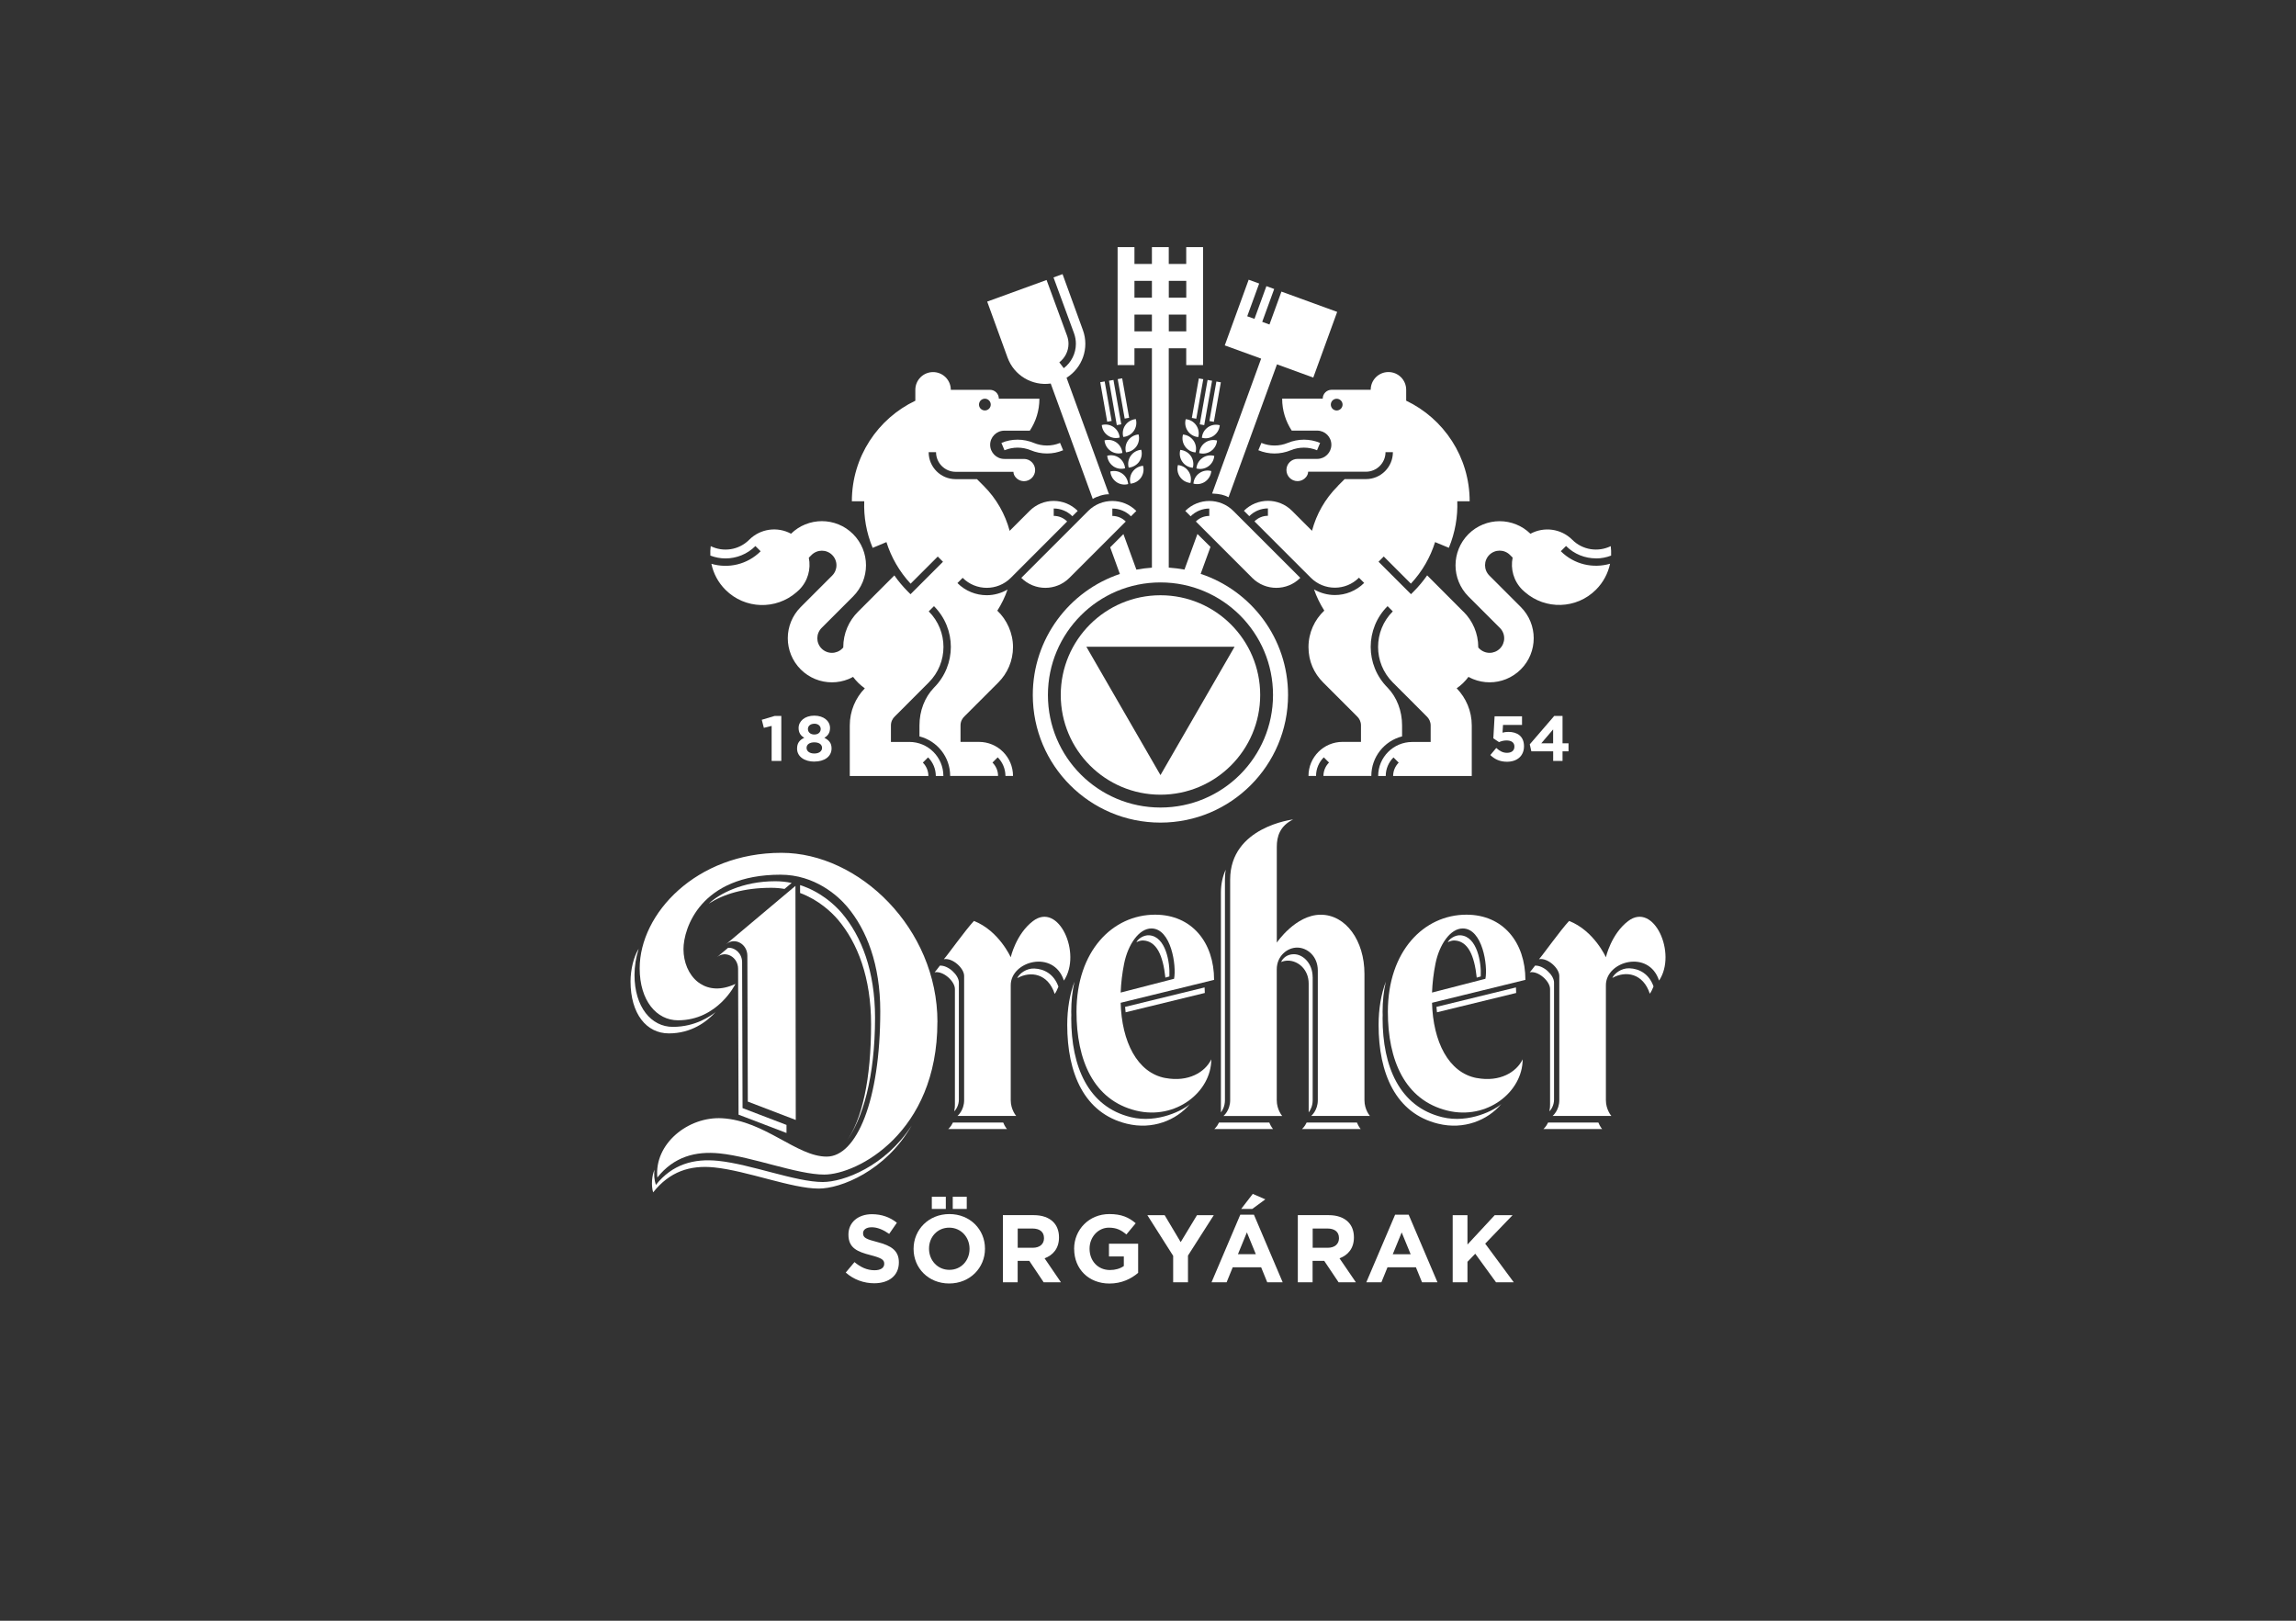 <svg xmlns="http://www.w3.org/2000/svg" id="Logo" viewBox="0 0 510 360"><rect x="0" y="0" width="510" height="360" fill="#333333" stroke="none"/><defs><style>.cls-1{fill:#fff;stroke-width:0px;}</style></defs><path class="cls-1" d="M187.86,282.66l1.94-2.32c1.34,1.11,2.75,1.81,4.46,1.81,1.34,0,2.15-.53,2.15-1.41v-.04c0-.83-.51-1.26-3-1.9-3-.77-4.95-1.6-4.95-4.56v-.04c0-2.71,2.18-4.5,5.22-4.5,2.17,0,4.03.68,5.54,1.9l-1.71,2.47c-1.32-.92-2.62-1.47-3.88-1.47s-1.92.58-1.92,1.3v.04c0,.98.64,1.3,3.22,1.96,3.03.79,4.73,1.88,4.73,4.48v.04c0,2.96-2.26,4.62-5.48,4.62-2.26,0-4.54-.79-6.33-2.39"></path><path class="cls-1" d="M211.63,265.82h3.11v2.71h-3.11v-2.71ZM206.98,265.82h3.11v2.71h-3.11v-2.71ZM215.36,277.42v-.04c0-2.56-1.88-4.69-4.52-4.69s-4.48,2.09-4.48,4.64v.04c0,2.56,1.88,4.69,4.52,4.69s4.48-2.09,4.48-4.64M202.93,277.42v-.04c0-4.24,3.35-7.71,7.95-7.71s7.91,3.43,7.91,7.67v.04c0,4.24-3.34,7.71-7.95,7.71s-7.91-3.43-7.91-7.67"></path><path class="cls-1" d="M229.38,277.16c1.6,0,2.52-.85,2.52-2.11v-.04c0-1.41-.98-2.13-2.58-2.13h-3.26v4.28h3.32ZM222.78,269.91h6.82c1.9,0,3.37.53,4.35,1.51.83.83,1.28,2,1.28,3.41v.04c0,2.41-1.3,3.92-3.2,4.63l3.64,5.33h-3.84l-3.2-4.77h-2.58v4.77h-3.28v-14.92Z"></path><path class="cls-1" d="M238.59,277.42v-.04c0-4.24,3.31-7.71,7.82-7.71,2.69,0,4.31.72,5.86,2.04l-2.07,2.49c-1.15-.96-2.17-1.51-3.9-1.51-2.39,0-4.28,2.11-4.28,4.64v.04c0,2.73,1.88,4.73,4.52,4.73,1.19,0,2.26-.3,3.09-.89v-2.13h-3.3v-2.83h6.48v6.48c-1.53,1.3-3.64,2.37-6.37,2.37-4.64,0-7.84-3.26-7.84-7.67"></path><polygon class="cls-1" points="265.88 269.92 262.26 275.9 258.7 269.92 254.86 269.92 260.59 278.95 260.59 284.83 263.88 284.83 263.88 278.89 269.61 269.92 265.88 269.92"></polygon><path class="cls-1" d="M276.97,273.75l1.98,4.83h-3.97l1.98-4.83ZM275.5,269.81l-6.39,15.02h3.35l1.36-3.34h6.31l1.36,3.34h3.43l-6.39-15.02h-3.03ZM275.69,268.53h2.47l2.9-2.13-2.79-1.21-2.58,3.35Z"></path><path class="cls-1" d="M294.9,277.16c1.6,0,2.52-.85,2.52-2.11v-.04c0-1.41-.98-2.13-2.58-2.13h-3.26v4.28h3.32ZM288.29,269.91h6.82c1.9,0,3.37.53,4.35,1.51.83.83,1.28,2,1.28,3.41v.04c0,2.41-1.3,3.92-3.2,4.63l3.64,5.33h-3.84l-3.2-4.77h-2.58v4.77h-3.28v-14.92Z"></path><path class="cls-1" d="M311.35,273.75l1.99,4.84h-3.97l1.98-4.84ZM309.89,269.81l-6.4,15.02h3.35l1.36-3.34h6.31l1.36,3.34h3.43l-6.4-15.02h-3.03Z"></path><polygon class="cls-1" points="332.01 269.92 325.96 276.44 325.96 269.92 322.68 269.92 322.68 284.83 325.96 284.83 325.96 280.27 327.69 278.48 332.31 284.83 336.25 284.83 329.9 276.24 335.98 269.92 332.01 269.92"></polygon><path class="cls-1" d="M266.16,97.09c.24-.87.1-1.84-.46-2.64-.56-.8-1.42-1.26-2.32-1.34-.24.87-.1,1.84.46,2.64.56.8,1.42,1.26,2.33,1.34"></path><path class="cls-1" d="M269.6,96.78c.8-.56,1.26-1.42,1.34-2.33-.88-.24-1.84-.1-2.64.46-.8.56-1.26,1.42-1.33,2.33.87.24,1.84.1,2.64-.46"></path><path class="cls-1" d="M265.1,97.86c-.56-.8-1.42-1.26-2.33-1.34-.24.88-.1,1.84.46,2.64.56.8,1.42,1.26,2.33,1.33.24-.87.1-1.84-.46-2.64"></path><path class="cls-1" d="M264.5,101.27c-.56-.8-1.42-1.26-2.33-1.34-.24.88-.1,1.84.46,2.64.56.8,1.42,1.26,2.33,1.33.24-.87.1-1.84-.46-2.64"></path><path class="cls-1" d="M261.65,103.3c-.24.87-.1,1.84.46,2.64.56.8,1.42,1.26,2.32,1.34.24-.87.1-1.84-.46-2.64-.56-.8-1.43-1.26-2.33-1.34"></path><path class="cls-1" d="M269,100.18c.8-.56,1.26-1.42,1.34-2.33-.88-.24-1.84-.1-2.64.46-.8.56-1.26,1.42-1.33,2.33.87.24,1.84.1,2.64-.46"></path><path class="cls-1" d="M267.09,101.72c-.8.56-1.26,1.42-1.34,2.33.88.24,1.84.1,2.64-.46.8-.56,1.26-1.42,1.33-2.33-.87-.24-1.84-.1-2.64.46"></path><path class="cls-1" d="M267.72,106.96c.8-.56,1.26-1.42,1.34-2.33-.88-.24-1.84-.1-2.64.46-.8.56-1.26,1.42-1.33,2.33.87.24,1.84.1,2.64-.46"></path><rect class="cls-1" x="262.87" y="88.92" width="10.01" height="1.01" transform="translate(133.15 337.62) rotate(-79.97)"></rect><rect class="cls-1" x="265.46" y="88.72" width="8.91" height="1.01" transform="translate(135.04 339.47) rotate(-79.97)"></rect><rect class="cls-1" x="261.57" y="88.03" width="8.91" height="1" transform="translate(132.5 335.07) rotate(-79.97)"></rect><path class="cls-1" d="M248.71,97.2c-.08-.9-.54-1.77-1.34-2.33-.8-.56-1.77-.7-2.64-.46.08.9.54,1.77,1.34,2.32.8.56,1.77.7,2.64.46"></path><path class="cls-1" d="M249.97,94.42c-.56.8-.7,1.77-.46,2.64.9-.08,1.77-.54,2.33-1.33.56-.8.7-1.77.46-2.64-.9.08-1.77.54-2.33,1.34"></path><path class="cls-1" d="M246.67,100.15c.8.56,1.77.7,2.64.46-.08-.9-.54-1.77-1.33-2.33-.8-.56-1.77-.7-2.64-.46.08.9.54,1.77,1.34,2.33"></path><path class="cls-1" d="M247.27,103.56c.8.56,1.77.7,2.64.46-.08-.9-.54-1.77-1.33-2.33-.8-.56-1.77-.7-2.64-.46.08.9.54,1.77,1.34,2.33"></path><path class="cls-1" d="M247.96,107.06c.8.56,1.77.7,2.64.46-.08-.9-.53-1.77-1.33-2.33-.8-.56-1.77-.7-2.64-.46.08.9.54,1.77,1.34,2.33"></path><path class="cls-1" d="M250.57,97.83c-.56.8-.7,1.77-.46,2.64.9-.08,1.77-.54,2.33-1.33.56-.8.7-1.77.46-2.64-.9.08-1.77.54-2.33,1.34"></path><path class="cls-1" d="M251.17,101.23c-.56.8-.7,1.77-.46,2.64.9-.08,1.77-.54,2.33-1.33.56-.8.7-1.77.46-2.64-.9.08-1.77.54-2.33,1.34"></path><path class="cls-1" d="M251.57,104.79c-.56.8-.7,1.77-.46,2.64.9-.08,1.77-.54,2.33-1.33.56-.8.7-1.77.46-2.64-.9.08-1.77.54-2.33,1.34"></path><rect class="cls-1" x="247.19" y="84.4" width="1.01" height="10.01" transform="translate(-11.75 44.33) rotate(-9.99)"></rect><rect class="cls-1" x="249.04" y="84.07" width="1.01" height="8.9" transform="translate(-11.59 44.71) rotate(-10.01)"></rect><rect class="cls-1" x="245.15" y="84.76" width="1" height="8.91" transform="translate(-11.76 44.04) rotate(-10.01)"></rect><path class="cls-1" d="M269.25,109.62c1.8.09,2.64.31,3.64.83,3.98-10.94,8.72-23.92,10.76-29.52l8.06,2.94,5.31-14.59-12.38-4.51-2.66,7.31-1.61-.59,2.66-7.3-1.73-.63-2.65,7.27-1.61-.58,2.65-7.27-2.33-.85-5.31,14.59,8.08,2.94-10.89,29.97Z"></path><path class="cls-1" d="M233.39,85.19l9.34,25.64c.8-.53,2.54-1.11,3.61-1.03l-9.43-25.89c3.48-2.18,5.1-6.57,3.63-10.59l-4.52-12.43-2.01.73,4.56,12.41h0c.28.77.41,1.56.41,2.33,0,2.12-.99,4.13-2.69,5.42l-.99-1.3c1.28-.98,2.04-2.51,2.04-4.11,0-.59-.1-1.18-.31-1.77l-4.56-12.41-13.19,4.8,4.52,12.43c1.46,4.02,5.52,6.34,9.59,5.77"></path><path class="cls-1" d="M279.52,100.01c1.17.49,2.39.72,3.59.72s2.47-.25,3.6-.72c.92-.38,1.92-.58,2.92-.58s1.96.19,2.92.58l.68-1.63c-1.18-.49-2.39-.72-3.59-.72s-2.47.25-3.6.72c-.92.38-1.92.58-2.93.58s-1.96-.19-2.92-.58l-.68,1.63Z"></path><path class="cls-1" d="M283.48,123.01l-9.52-9.52c-2.95-2.95-7.74-2.95-10.68,0l1.19,1.19c1.14-1.14,2.65-1.72,4.14-1.72v1.64c-1.08,0-2.16.41-2.98,1.24l12.52,12.52c2.95,2.95,7.74,2.95,10.68,0l-5.34-5.34Z"></path><path class="cls-1" d="M296.91,91.18c-.72,0-1.3-.59-1.3-1.31s.58-1.3,1.3-1.3,1.31.59,1.31,1.3-.59,1.31-1.31,1.31M354.51,124.04c1.14,0,2.28-.21,3.36-.63.03-.7,0-1.41-.08-2.1-2.78,1.36-6.23.9-8.54-1.41-2.52-2.52-6.32-2.96-9.3-1.34-.93-.91-2.01-1.61-3.16-2.07-1.18-.48-2.43-.72-3.68-.72s-2.5.24-3.69.72c-1.18.48-2.29,1.2-3.24,2.15s-1.67,2.06-2.15,3.24c-.48,1.18-.72,2.43-.72,3.69s.24,2.5.72,3.68c.48,1.18,1.2,2.29,2.15,3.24l6.99,6.99c.32.32.55.68.71,1.07.16.39.24.8.24,1.22s-.08.83-.24,1.22c-.16.39-.39.75-.71,1.07-.33.32-.68.55-1.07.71-.39.16-.8.24-1.22.24s-.84-.08-1.22-.24c-.39-.16-.75-.39-1.07-.71l-.23-.23v-.08c0-3.07-1.25-5.86-3.27-7.87h0-.02s-8.06-8.08-8.06-8.08c-.88,1.26-1.88,2.47-3.01,3.6l-.58.58-7.21-7.21,1.16-1.16,6.03,6.03c2.53-2.71,4.34-5.91,5.37-9.23l1.52.63,1.54.64c1.4-3.39,1.99-6.91,1.87-10.34h2.75c0-9.85-5.76-18.36-14.1-22.34v-2.42c0-2.18-1.76-3.94-3.94-3.94s-3.94,1.76-3.94,3.94h-8.69c-1.09,0-1.97.88-1.97,1.97h-9.01c0,2.62.79,5.06,2.13,7.1h5.66c1.74,0,3.14,1.41,3.14,3.14s-1.41,3.14-3.14,3.14h-4.37c-1.36,0-2.47,1.1-2.47,2.47s1.1,2.47,2.47,2.47c.58,0,1.11-.21,1.53-.55.03-.02.06-.05.1-.09.03-.03.06-.06.09-.09.05-.04.09-.09.14-.15.01-.01.02-.02.03-.03.23-.28.46-.68.46-1.18h12.83c1.2,0,2.29-.49,3.08-1.27.79-.79,1.28-1.88,1.28-3.08h1.64c0,3.31-2.68,5.99-5.99,5.99h-4.73l-1.51,1.51.02.02h-.01c-2.87,2.85-4.78,6.3-5.75,9.95l-4.44-4.44c-2.95-2.95-7.73-2.95-10.68,0l1.19,1.19c1.14-1.14,2.65-1.72,4.14-1.72v1.64c-1.08,0-2.16.41-2.99,1.24l12.51,12.51h0s0,0,0,0c1.48,1.48,3.41,2.22,5.35,2.22s3.87-.74,5.35-2.22l1.16,1.16c-1.8,1.79-4.16,2.7-6.51,2.69-1.6,0-3.2-.43-4.63-1.25.56,1.63,1.33,3.21,2.28,4.71-2.16,2.03-3.51,4.91-3.51,8.1s1.24,5.84,3.25,7.85h0s7.51,7.51,7.51,7.51h0c.55.5.9,1.23.9,2.03v3.67h-4.1c-4.17,0-7.56,3.38-7.56,7.56h1.68c0-1.61.66-3.07,1.72-4.13l1.16,1.16c-.76.76-1.23,1.8-1.24,2.97h10.64c0-4.23,2.9-7.78,6.83-8.78v-2.45c0-3.21-1.16-6.25-3.22-8.38-2.5-2.5-3.75-5.78-3.75-9.05s1.25-6.56,3.75-9.05l1.16,1.16c-2.18,2.18-3.27,5.03-3.27,7.9s1.09,5.71,3.27,7.89l4.86,4.86h0s2.65,2.66,2.65,2.66h0s0,0,0,0c.55.5.9,1.23.9,2.03v3.67h-4.1c-4.17,0-7.56,3.38-7.56,7.56h1.68c0-1.61.66-3.07,1.72-4.13l1.16,1.16c-.76.76-1.23,1.8-1.24,2.97h17.47v-11.23c0-3.21-1.28-6.11-3.35-8.25,1.01-.7,1.89-1.55,2.62-2.54.33.18.67.35,1.01.49,1.18.48,2.44.72,3.69.72s2.5-.24,3.68-.72c1.18-.48,2.29-1.2,3.24-2.15.95-.95,1.68-2.06,2.15-3.24.48-1.18.72-2.44.72-3.69s-.24-2.5-.72-3.69c-.48-1.18-1.2-2.29-2.15-3.24l-6.99-6.99c-.32-.33-.55-.68-.71-1.07-.16-.39-.24-.8-.24-1.22s.08-.84.24-1.22c.16-.39.39-.75.71-1.07.32-.32.68-.55,1.07-.71.39-.16.8-.24,1.22-.24s.83.08,1.22.24c.39.16.75.39,1.07.71l.6.6c-.51,2.5.2,5.19,2.14,7.13.19.19.39.37.6.54,4.54,3.96,11.44,3.79,15.77-.54,1.64-1.64,2.68-3.66,3.13-5.77-3.76,1.1-7.98.18-10.94-2.78l1.16-1.16c1.84,1.84,4.24,2.75,6.65,2.75"></path><path class="cls-1" d="M229.63,98.38c-1.13-.47-2.35-.72-3.6-.72s-2.42.23-3.59.72l.68,1.63c.96-.39,1.95-.58,2.92-.58s2,.2,2.92.58c1.13.47,2.35.72,3.6.72s2.42-.23,3.59-.72l-.68-1.63c-.96.4-1.94.58-2.92.58s-2-.2-2.92-.58"></path><path class="cls-1" d="M237.54,128.36h0l12.52-12.52c-.83-.83-1.9-1.23-2.98-1.24v-1.64c1.5,0,3,.58,4.14,1.72l1.19-1.19c-2.95-2.95-7.74-2.95-10.69,0l-9.52,9.52-5.34,5.35c2.95,2.95,7.73,2.95,10.68,0"></path><path class="cls-1" d="M218.76,88.56c.72,0,1.31.59,1.31,1.31s-.59,1.3-1.31,1.3-1.3-.58-1.3-1.3.58-1.31,1.3-1.31M221.52,135.66c.95-1.49,1.72-3.07,2.28-4.71-1.43.83-3.02,1.26-4.62,1.26-2.35,0-4.72-.9-6.51-2.7l1.16-1.16c1.48,1.48,3.41,2.22,5.35,2.22s3.87-.74,5.35-2.22h0s12.51-12.52,12.51-12.52c-.83-.83-1.9-1.24-2.98-1.24v-1.64c1.5,0,3,.57,4.14,1.72l1.19-1.19c-2.95-2.95-7.74-2.95-10.69,0l-4.43,4.43c-.98-3.65-2.89-7.1-5.75-9.97h-.01s.01,0,.01,0l-1.51-1.51h-4.74c-3.31,0-5.99-2.68-5.99-5.99h1.64c0,1.2.49,2.29,1.28,3.08.79.79,1.87,1.28,3.08,1.28h12.83c0,.5.23.9.46,1.18.01.01.02.02.03.03.05.06.09.1.14.15.03.03.06.06.09.09.04.03.07.06.1.09.42.34.95.54,1.53.54,1.36,0,2.47-1.11,2.47-2.47s-1.11-2.47-2.47-2.47h-4.37c-1.74,0-3.15-1.41-3.15-3.14s1.41-3.14,3.15-3.14h5.66c1.35-2.04,2.13-4.47,2.13-7.1h-9.01c0-1.09-.88-1.97-1.97-1.97h-8.7c0-2.18-1.76-3.94-3.94-3.94s-3.94,1.76-3.94,3.94v2.42c-8.34,3.97-14.1,12.48-14.1,22.33h2.75c-.13,3.44.46,6.96,1.87,10.35l1.54-.64,1.52-.64c1.04,3.33,2.85,6.52,5.37,9.24l6.03-6.03,1.16,1.16-7.21,7.21-.58-.58c-1.13-1.14-2.14-2.34-3.01-3.6l-8.06,8.06-.02.02h0s0,0,0,0c-2.02,2.01-3.27,4.8-3.27,7.87,0,.03,0,.05,0,.07l-.23.23c-.32.33-.68.55-1.07.71-.39.16-.8.24-1.22.24s-.83-.08-1.22-.24c-.39-.16-.75-.39-1.07-.71-.32-.32-.55-.68-.71-1.07s-.24-.8-.24-1.22.08-.83.24-1.22c.16-.39.39-.75.71-1.07l6.99-6.99c.95-.95,1.67-2.06,2.15-3.24s.72-2.44.72-3.69-.24-2.5-.72-3.69c-.48-1.18-1.2-2.29-2.15-3.24-.95-.95-2.06-1.68-3.24-2.15-1.18-.48-2.44-.72-3.69-.72s-2.5.24-3.69.72c-1.15.46-2.22,1.16-3.16,2.07-2.98-1.62-6.78-1.17-9.3,1.35-2.31,2.31-5.76,2.78-8.54,1.41-.09.7-.12,1.4-.08,2.1,1.08.41,2.22.63,3.36.63,2.41,0,4.81-.92,6.65-2.75l1.16,1.16c-2.96,2.96-7.19,3.89-10.94,2.78.44,2.12,1.48,4.13,3.13,5.78,4.33,4.33,11.22,4.5,15.77.54.21-.17.4-.35.6-.54,1.94-1.94,2.65-4.63,2.14-7.13l.61-.61c.32-.32.68-.55,1.07-.71.39-.16.8-.24,1.22-.24s.83.08,1.22.24c.39.16.75.39,1.07.71s.55.68.71,1.07c.16.39.24.8.24,1.22s-.08.83-.24,1.22c-.16.39-.39.75-.71,1.07l-6.99,6.99c-.95.95-1.67,2.06-2.15,3.24-.48,1.18-.72,2.43-.72,3.68s.24,2.5.72,3.69c.48,1.18,1.2,2.29,2.15,3.24.95.95,2.06,1.67,3.24,2.15,1.18.48,2.44.72,3.69.72s2.5-.24,3.69-.72c.34-.14.68-.31,1.01-.49.73.98,1.61,1.84,2.61,2.54-2.07,2.14-3.34,5.05-3.34,8.25v11.22h17.46c0-1.16-.47-2.2-1.23-2.97l1.16-1.16c1.06,1.05,1.71,2.52,1.72,4.13h1.68c0-4.17-3.38-7.56-7.55-7.56h-4.1v-3.67c0-.81.35-1.53.9-2.03h0s0,0,0,0l2.65-2.65,4.85-4.86c2.18-2.18,3.27-5.03,3.27-7.9,0-2.86-1.09-5.71-3.27-7.89l1.16-1.16c2.5,2.5,3.75,5.78,3.75,9.05s-1.25,6.56-3.75,9.06c-2.07,2.14-3.22,5.17-3.22,8.38v2.44c3.92,1,6.82,4.54,6.82,8.78h10.64c0-1.16-.48-2.2-1.24-2.97l1.16-1.16c1.05,1.05,1.71,2.52,1.72,4.13h1.68c0-4.17-3.38-7.56-7.56-7.56h-4.1v-3.67c0-.81.35-1.53.9-2.03h0s0,0,0,0l7.51-7.51h0c2.01-2.02,3.25-4.79,3.25-7.86s-1.35-6.07-3.51-8.1"></path><path class="cls-1" d="M266.7,127.46c.48-1.32,1.23-3.38,2.18-5.98l-2.9-2.87-2.88,7.91c-1.14-.21-2.3-.36-3.49-.44v-48.73h3.88v3.74h3.74v-26.2h-3.74v3.74h-3.88v-3.74h-3.74v3.74h-3.88v-3.74h-3.74v26.2h3.74v-3.74h3.88v48.74c-1.17.08-2.32.23-3.45.44l-2.88-7.9-2.94,2.94,2.15,5.92c-11.24,3.77-19.34,14.37-19.34,26.88,0,15.66,12.69,28.35,28.35,28.35,15.66,0,28.35-12.7,28.35-28.35,0-12.54-8.14-23.17-19.43-26.91ZM259.62,62.38h3.88v3.74h-3.88v-3.74ZM259.62,69.87h3.88v3.74h-3.88v-3.74ZM251.99,62.38h3.88v3.74h-3.88v-3.74ZM251.99,73.61v-3.74h3.88v3.74h-3.88ZM275.45,172.05c-4.53,4.53-10.77,7.32-17.68,7.32-6.91,0-13.15-2.8-17.68-7.32-4.53-4.53-7.32-10.77-7.32-17.68s2.8-13.15,7.32-17.68c4.53-4.53,10.77-7.32,17.68-7.32s13.15,2.8,17.68,7.32c4.53,4.53,7.32,10.77,7.32,17.68,0,6.91-2.8,13.15-7.32,17.68Z"></path><path class="cls-1" d="M257.77,132.22c-12.23,0-22.15,9.92-22.15,22.15s9.92,22.15,22.15,22.15,22.15-9.92,22.15-22.15-9.92-22.15-22.15-22.15ZM257.77,172.17l-16.46-28.51h32.92l-16.46,28.51Z"></path><polygon class="cls-1" points="172.06 159.03 173.55 159.03 173.55 169.02 171.4 169.02 171.4 161.24 169.67 161.67 169.21 159.88 172.06 159.03"></polygon><path class="cls-1" d="M180.88,160.76c-.91,0-1.42.54-1.42,1.16,0,.72.55,1.23,1.42,1.23s1.42-.5,1.42-1.22c0-.63-.51-1.18-1.42-1.18M180.88,164.89c-1.01,0-1.72.44-1.72,1.23,0,.72.64,1.25,1.72,1.25s1.72-.53,1.72-1.25c0-.79-.71-1.23-1.72-1.23M180.88,169.17c-2.2,0-3.83-1.13-3.83-2.88,0-1.23.54-1.92,1.6-2.41-.78-.46-1.26-1.1-1.26-2.18,0-1.53,1.39-2.74,3.49-2.74s3.49,1.2,3.49,2.74c0,1.08-.48,1.72-1.26,2.18,1.02.53,1.6,1.16,1.6,2.35,0,1.86-1.63,2.93-3.83,2.93"></path><path class="cls-1" d="M331.98,159.1h6.1v1.92h-4.22l-.11,1.72c.4-.1.75-.17,1.3-.17,1.95,0,3.47.94,3.47,3.19,0,2.12-1.49,3.44-3.77,3.44-1.6,0-2.75-.56-3.71-1.49l1.32-1.57c.75.68,1.48,1.08,2.37,1.08,1.02,0,1.66-.48,1.66-1.39s-.68-1.36-1.76-1.36c-.63,0-1.19.16-1.66.37l-1.26-.84.28-4.89Z"></path><path class="cls-1" d="M344.99,162.02l-2.64,3.09h2.64v-3.09ZM347.08,159.03v6.08h1.33v1.77h-1.33v2.14h-2.08v-2.14h-4.85l-.35-1.55,5.44-6.31h1.84Z"></path><path class="cls-1" d="M344.31,219.7v25.59c0,.46-.01.89-.15,1.55.41-.35,1.03-1.37,1.03-2.58v-26.02c0-1.65-2.35-3.86-4.22-3.75-.55.73-.98,1.28-1.17,1.48,1.91-.37,4.51,1.98,4.51,3.72"></path><path class="cls-1" d="M211.67,249.34c-.44.96-1.05,1.45-1.05,1.45h13.06s-.48-.53-.84-1.45h-11.18Z"></path><path class="cls-1" d="M343.87,249.34c-.44.96-1.05,1.45-1.05,1.45h13.06s-.48-.53-.84-1.45h-11.18Z"></path><path class="cls-1" d="M270.77,249.34c-.44.96-1.05,1.45-1.05,1.45h13.06s-.48-.53-.84-1.45h-11.18Z"></path><path class="cls-1" d="M290.24,249.34c-.44.96-1.05,1.45-1.05,1.45h13.06s-.48-.53-.84-1.45h-11.18Z"></path><path class="cls-1" d="M158.97,224.78c-2.03,2.23-5.43,4.76-10.4,4.76s-8.51-4.34-8.51-11.54c0-2.6.7-5.52,1.8-7.26-.6,1.93-.92,3.89-.92,5.81,0,7.2,3.77,11.54,8.51,11.54,5.14,0,8.48-2.5,9.52-3.3"></path><path class="cls-1" d="M182.75,262.55c-5.98,0-15.95-3.95-23.2-4.7-5.44-.56-10.21.75-13.87,5.35-.35-1.11-.47-2.43-.27-3.4-.61,1.18-.8,3.55-.33,5.05,3.65-4.59,8.14-6.1,13.58-5.54,7.25.74,17.22,4.7,23.2,4.7,4.87,0,14.82-3.87,20.65-14.02-5.87,9.09-15.12,12.56-19.76,12.56"></path><path class="cls-1" d="M164.94,246.14l-.1-32.39c0-1.96-1.54-3.3-3.1-3.23l-2.49,2.09c1.89-1.58,4.7-.06,4.7,2.59l.1,32.39,10.65,4.07v-1.79l-9.77-3.74Z"></path><polygon class="cls-1" points="250.03 224.85 267.62 220.56 267.57 219.33 249.91 223.65 250.03 224.85"></polygon><path class="cls-1" d="M212.11,219.7v25.59c0,.46-.01.89-.15,1.55.41-.35,1.03-1.37,1.03-2.58v-26.02c0-1.65-2.35-3.86-4.22-3.75-.55.73-.98,1.28-1.17,1.48,1.91-.37,4.51,1.98,4.51,3.72"></path><path class="cls-1" d="M272.09,196.83s0-.08,0-.12v-1.34c0-.77.06-1.5.17-2.19-.66,1.44-1.06,3.12-1.06,5.1v48.81c.39-.51.88-1.41.89-2.69v-47.58Z"></path><path class="cls-1" d="M291.57,217.03c0-3-2.1-5.08-4.18-5.08-1.48,0-2.46.88-2.82,1.73.49-.2,1.01-.3,1.53-.3,2.19,0,4.59,1.9,4.59,5.1v28.61c.39-.51.88-1.41.89-2.68v-27.38Z"></path><path class="cls-1" d="M238.67,218.04c-1.03,2.78-1.61,5.99-1.61,9.61,0,10.68,3.73,19.63,13.23,21.95,5.7,1.4,11-.75,14.04-4.39-1.3,1.25-7.11,4.42-13.16,2.93-9.49-2.33-13.22-11.27-13.22-21.95,0-.26.01-.5.02-.75,0-.24-.02-.46-.02-.7,0-2.37.24-4.61.72-6.7"></path><path class="cls-1" d="M252.44,209.28c.52-.26,1.03-.39,1.45-.38,3.01.11,4.44,3.3,4.97,8.25l.89-.26c.17-3.1-.8-8.87-4.47-9.14-1.35-.1-2.62.93-2.84,1.52"></path><polygon class="cls-1" points="319.19 224.85 336.78 220.56 336.73 219.33 319.07 223.65 319.19 224.85"></polygon><path class="cls-1" d="M307.83,218.04c-1.03,2.78-1.61,5.99-1.61,9.61,0,10.68,3.73,19.63,13.23,21.95,5.7,1.4,11-.75,14.04-4.39-1.3,1.25-7.11,4.42-13.16,2.93-9.49-2.33-13.22-11.27-13.22-21.95,0-.26.01-.5.02-.75,0-.24-.02-.46-.02-.7,0-2.37.24-4.61.72-6.7"></path><path class="cls-1" d="M321.6,209.28c.52-.26,1.03-.39,1.45-.38,3.01.11,4.45,3.3,4.97,8.25l.89-.26c.17-3.1-.8-8.87-4.47-9.14-1.35-.1-2.62.93-2.84,1.52"></path><path class="cls-1" d="M358.13,217.23c3-1.69,6.86-1.03,8.34,3.5.34-.5.61-1.05.82-1.62-.98-2.79-3.16-3.95-5.37-4.03-1.75-.07-3.33,1.12-3.79,2.16"></path><path class="cls-1" d="M225.94,217.28c3-1.69,6.86-1.03,8.34,3.5.34-.5.61-1.05.82-1.62-.98-2.79-3.16-3.95-5.37-4.03-1.75-.07-3.33,1.12-3.79,2.16"></path><path class="cls-1" d="M174.28,197.44l1.57-1.32c-1.14-.24-2.35-.38-3.64-.38-7.34,0-12.53,2.86-14.76,4.97,3.22-2.07,7.7-3.51,13.88-3.51,1.03,0,2.01.09,2.95.25"></path><path class="cls-1" d="M194.37,226.05c0-10.32-2.99-18.06-7.36-23.21-1.51-1.79-4.7-4.77-9.29-6.24v1.75c4.12,1.54,6.99,4.26,8.41,5.93,4.37,5.15,7.36,12.89,7.36,23.21,0,12.06-1.93,21.23-5.63,26.25,3.79-5.15,6.51-14.5,6.51-27.71"></path><path class="cls-1" d="M225.73,247.88s-1.22-1.36-1.22-3.52v-25.52c0-5.38,9.54-7.99,11.81-1.03,4.03-6.01-1.16-17.59-6.88-13.21-3.78,2.89-4.93,8.03-4.93,8.03,0,0-2.62-5.89-8.17-8.07-1.92,2.05-5.95,7.72-6.69,8.5,1.91-.37,4.51,1.98,4.51,3.72v27.58c0,2.32-1.49,3.52-1.49,3.52h13.06Z"></path><path class="cls-1" d="M357.93,247.88s-1.22-1.36-1.22-3.52v-25.52c0-5.38,9.54-7.99,11.81-1.03,4.04-6.01-1.16-17.59-6.88-13.21-3.78,2.89-4.93,8.03-4.93,8.03,0,0-2.62-5.89-8.17-8.07-1.92,2.05-5.95,7.72-6.69,8.5,1.91-.37,4.51,1.98,4.51,3.72v27.58c0,2.32-1.49,3.52-1.49,3.52h13.06Z"></path><path class="cls-1" d="M291.24,247.88h13.06s-1.22-1.36-1.22-3.52v-28.05c0-7.38-4.14-13.13-9.71-13.13s-9.76,6.19-9.76,6.19v-21.29c0-2.28.68-4.61,3.63-6.06,0,0-13.99,1.61-13.99,13.36v48.99c0,2.32-1.49,3.52-1.49,3.52h13.06s-1.22-1.36-1.22-3.52v-29.06c0-2.91,2.29-4.83,4.53-4.83s4.59,1.9,4.59,5.1v28.79c0,2.32-1.49,3.52-1.49,3.52"></path><path class="cls-1" d="M208.23,227c0-20.76-17.39-37.57-34.65-37.57-18.97,0-31.49,13.53-31.49,25.66,0,7.2,3.77,11.54,8.51,11.54,8.87,0,12.76-8.08,12.76-8.08-3.19,1.49-5.85,1.21-7.81-.05-.19-.12-.36-.24-.54-.38-2.05-1.62-3.19-4.4-3.19-7.3,0-4.59,3.77-16.53,21.55-16.53,7.59,0,12.74,4.66,14.8,7.1,4.36,5.15,7.36,12.89,7.36,23.21,0,19.89-5.26,32.31-11.91,32.31s-13.71-7.96-23.19-8.52c-7.6-.44-15.15,5.71-14.42,13.16,3.66-4.59,8.43-5.91,13.87-5.35,7.25.75,17.22,4.7,23.2,4.7,7.28,0,25.14-9.22,25.14-33.89"></path><path class="cls-1" d="M255.75,206.23c4.4,0,5.61,8.3,5.04,11.18l-11.86,3.06c.08-2.09.33-4.26.77-6.44.85-4.23,3.3-7.8,6.05-7.8M258.87,239.46c-6.28-1.17-9.71-8.1-9.94-16.72l20.75-5.09c0-8.33-4.95-14.48-13.1-14.48-9.42,0-17.46,8.04-17.46,21.57,0,10.68,3.73,19.62,13.22,21.95,8.82,2.16,16.72-4.16,16.72-11.39-1.36,2.83-5.05,5.11-10.19,4.15"></path><path class="cls-1" d="M324.91,206.23c4.4,0,5.61,8.3,5.04,11.18l-11.86,3.06c.08-2.09.33-4.26.77-6.44.85-4.23,3.3-7.8,6.05-7.8M328.03,239.46c-6.28-1.17-9.71-8.1-9.94-16.72l20.74-5.09c0-8.33-4.95-14.48-13.09-14.48-9.42,0-17.46,8.04-17.46,21.57,0,10.68,3.73,19.62,13.22,21.95,8.82,2.16,16.72-4.16,16.72-11.39-1.36,2.83-5.05,5.11-10.19,4.15"></path><path class="cls-1" d="M161.31,209.7l15.38-12.93.07,52-10.65-4.08-.1-32.39c0-2.65-2.82-4.18-4.7-2.59"></path></svg>